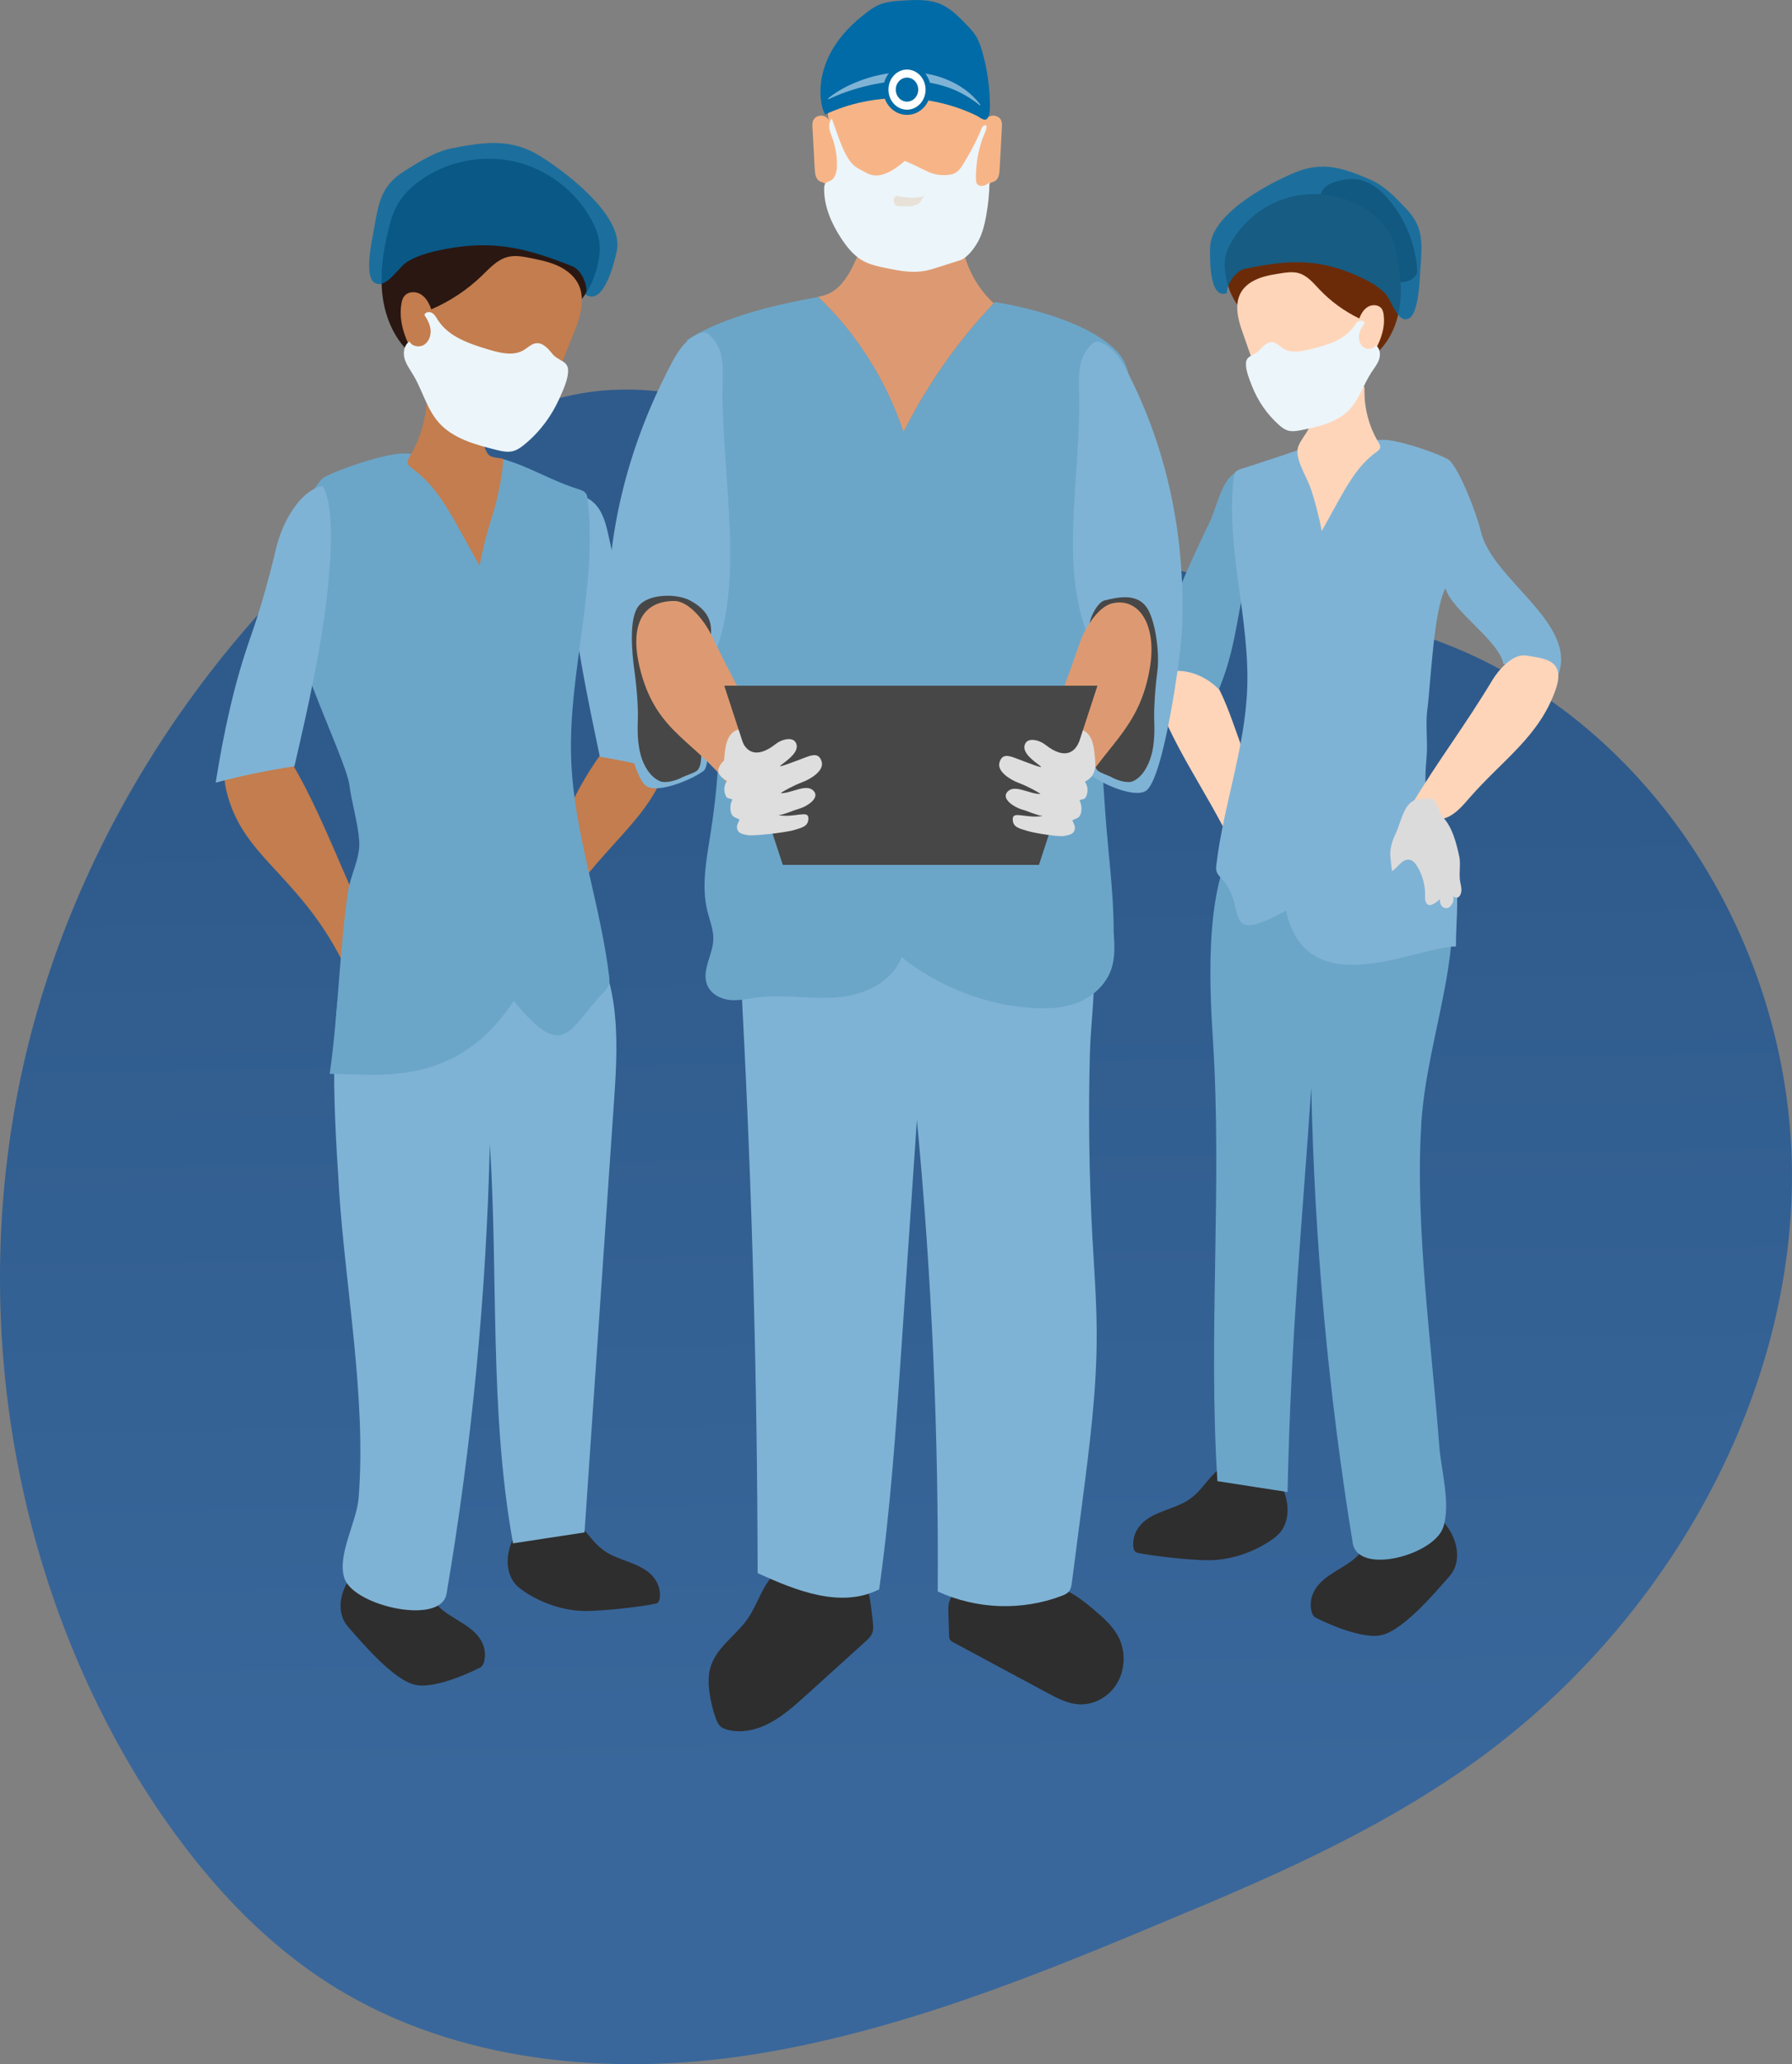 <?xml version="1.0" encoding="UTF-8"?><svg id="Layer_2" xmlns="http://www.w3.org/2000/svg" xmlns:xlink="http://www.w3.org/1999/xlink" viewBox="0 0 386.08 444.49"><rect x="0" y="0" width="386.08" height="444.49" fill="#808080" stroke="none"/><defs><style>.cls-1{fill:url(#linear-gradient);}.cls-2{fill:#fff;stroke:#006ba6;stroke-miterlimit:10;stroke-width:1.12px;}.cls-3{fill:#f7b587;}.cls-4,.cls-5{fill:#006ba6;}.cls-6{fill:#6b2b09;}.cls-7{fill:#e7e1d8;}.cls-8{fill:#ffd5b9;}.cls-9{fill:#ecf5fa;}.cls-10{fill:#7fb3d5;}.cls-11{fill:#6ba6c9;}.cls-12{fill:#c37d4e;}.cls-13{fill:#dedede;}.cls-14{fill:#dcdbdb;}.cls-15{fill:#dd9a72;}.cls-16{fill:#2a1712;}.cls-17{fill:#474747;}.cls-18{fill:#2e2e2e;}.cls-19{fill:#4c1d01;}.cls-5{opacity:.78;}</style><linearGradient id="linear-gradient" x1="192.12" y1="272.32" x2="194.3" y2="65.29" gradientTransform="translate(0 449.42) scale(1 -1)" gradientUnits="userSpaceOnUse"><stop offset="0" stop-color="#2f5b8c"/><stop offset="1" stop-color="#39679b"/></linearGradient></defs><g id="Doctors"><path class="cls-1" d="M218.35,113.98c19.59,5.01,39.24,9.62,58.82,14.63,12.81,3.18,26.03,6.4,38.3,11.72,44.13,19.46,71.8,67.62,70.57,116.06-1.23,48.44-29.3,95.6-69.72,123.99-19.98,14.02-42.11,23.76-64.57,33.05-29.19,12.29-58.72,24.13-89.56,28.99-30.84,4.86-63.82,1.62-89.93-14.42-16.73-10.28-30.05-25.57-40.57-41.91C4.06,342.74-6.07,288.29,3.54,236.66c9.61-51.63,39.84-99.73,82.14-132.3,14.04-10.93,30.44-20.17,47.84-20.45,31.8-.72,55.3,22.83,84.83,30.06Z"/><g><g><path class="cls-18" d="M111.98,342c3.66,2.83,8.85,4.78,13.65,4.9,4.74,.12,15.54-1.32,16.01-1.71,.39-.33,.51-.86,.54-1.35,.09-1.44-.36-2.9-1.27-4.07-2.55-3.29-7.4-3.5-10.71-5.82-3.71-2.6-4.9-7.07-9.94-8.14-8.75-1.87-14.47,11.41-8.29,16.19Z"/><path class="cls-18" d="M74.98,350.3c3.05,3.47,9.8,11.48,14.49,12.51,4.63,1.02,13.5-3.46,14.03-3.76,.45-.25,.66-.75,.79-1.22,.37-1.4,.2-2.92-.47-4.24-1.88-3.71-6.6-4.84-9.41-7.74-3.15-3.25-3.47-7.87-8.22-9.88-8.24-3.49-16.36,8.47-11.2,14.33Z"/><path class="cls-10" d="M73.02,255.71c-1.25-19.74-2.45-40,3.43-58.88,.57-1.83,1.24-3.71,2.58-5.08,2.47-2.53,6.43-2.67,9.97-2.65,12.8,.09,27.15,.82,35.86,10.2,8.73,9.4,8.39,23.8,7.51,36.6-2.15,31.36-4.29,62.73-6.44,94.09-5.13,.78-10.27,1.56-15.4,2.35-5.14-28.41-3.16-58.06-5-85.95-.76,32.44-3.88,64.83-9.33,96.82-1.18,6.9-19.95,2.62-21.97-3.28-1.7-4.96,2.61-12.12,3.03-17.33,1.72-21.48-2.88-45.34-4.25-66.88Z"/><path class="cls-12" d="M106.27,209.21c2.05,2.98,6.24,4.27,9.61,2.97,2.58-1-.02-7.06,1.24-9.52,9.6-18.71,21.52-24.14,26.08-36.59-7-8.75-9.13-11.23-16.11-.18-8.09,12.82-12.65,30.38-20.83,43.31Z"/><path class="cls-10" d="M122.82,125.06c1.14,12.77,3.78,25.35,6.42,37.89,5.7,.96,11.34,2.23,16.89,3.82-1.49-10.57-6.27-20.35-9.63-30.49-2.09-6.31-3.64-12.78-5.03-19.27-1.06-4.94-1.87-9.33-6.99-10.48-2.91,4.44-2.11,13.48-1.66,18.52Z"/><path class="cls-12" d="M85.54,211.69c-2.1,2.94-6.31,4.16-9.66,2.79-2.57-1.05-.27-3.78-1.49-6.27-9.25-18.89-20.52-22.73-24.85-35.27-5.12-14.8,6.55-19.82,13.31-8.64,7.85,12.97,14.75,34.3,22.69,47.38Z"/><path class="cls-11" d="M124.59,105.32c.65,.21,1.36,.45,1.71,1.04,.2,.33,.25,.73,.3,1.12,2.26,18.71-4.28,37.46-3.53,56.29,.62,15.72,6.28,30.8,8.16,46.42,.07,.59,.14,1.21-.03,1.78-.2,.71-.72,1.28-1.23,1.81-7.35,7.55-8.31,15.26-19.28,1.75-12.38,18.86-29.12,15.75-39.66,15.72,1.86-13,2.05-26.08,3.91-39.08,.53-3.71,2.74-7.38,2.45-11.13-.31-4.04-1.57-7.95-2.11-11.97-.86-6.41-15.5-34.12-14.17-47.17,.46-4.53,6.1-17.76,8.85-19.19,3.68-1.92,13.4-5.17,17.17-5.06,6.11,.18,15.48,.89,21.26,1.21,5.99,1.75,10.21,4.58,16.19,6.46Z"/><path class="cls-12" d="M102.43,87.82c-1.81-1.09-4.16-1.08-5.88-2.31-1.2-.87-2.2-2.37-3.68-2.29-.34,.02-.72,.16-.85,.47-.07,.17-.07,.36-.06,.54,.14,4.93-1.16,9.89-3.71,14.12-.23,.39-.48,.8-.44,1.25,.06,.6,.61,1.01,1.1,1.36,4.66,3.36,7.59,8.55,10.37,13.58,1.34,2.43,2.68,4.85,4.03,7.28,.7-3.71,1.64-7.37,2.81-10.96,.98-2.99,2.25-8.93,2.29-12.06-2.52-.49-3.03-.12-3.89-2.17-.99-2.34,.23-7.42-2.08-8.8Z"/><g><path class="cls-16" d="M122.19,67.41c3.51-2.42,5.72-6.43,6.63-10.6,.35-1.61,.53-3.28,.28-4.91-.24-1.59-.88-3.1-1.65-4.52-3.4-6.26-9.56-10.96-16.5-12.57-6.94-1.61-14.54-.12-20.35,4-1.86,1.32-3.56,2.92-4.75,4.87-1.15,1.89-1.77,4.05-2.28,6.21-1.05,4.4-1.7,8.96-1.2,13.45,.5,4.5,2.24,8.96,5.44,12.16,.71,.71,1.5,1.36,2.42,1.75,.91,.39,1.92,.52,2.91,.55,7.21,.22,13.6-4.19,20.06-7.4,3.6-1.79,7.35-3.24,11.09-4.68"/><path class="cls-12" d="M121.68,58.05c-2.17-1.41-4.78-1.96-7.32-2.47-1.63-.33-3.32-.66-4.93-.26-2.27,.56-3.94,2.43-5.62,4.06-3.16,3.04-6.87,5.51-10.9,7.24-.43-1.26-1.09-2.52-2.22-3.23-1.13-.71-2.81-.65-3.62,.42-.34,.45-.49,1.03-.59,1.59-.9,5.35,2.21,10.48,5.19,15.02,1.84,2.81,3.73,5.66,6.32,7.8,3.78,3.12,8.96,4.45,13.78,3.55,1.29-.24,2.58-.65,3.58-1.49,1.28-1.06,1.94-2.67,2.56-4.22,1.98-4.97,3.96-9.94,5.94-14.91,1.9-4.77,2.82-9.84-2.17-13.09Z"/><path class="cls-9" d="M118.97,76.14c-.91-1.11-2.03-2.39-3.46-2.23-1.02,.12-1.78,.95-2.67,1.48-2.25,1.34-5.1,.62-7.61-.13-4.12-1.24-8.59-2.73-10.9-6.36-.36-.56-.68-1.18-1.25-1.52s-1.48-.19-1.65,.45c.69,.99,1.26,2.1,1.34,3.3s-.4,2.49-1.42,3.12c-1.02,.63-2.58,.36-3.13-.71-1.15,.72-1.42,2.33-1.07,3.64,.36,1.31,1.2,2.42,1.89,3.58,1.99,3.32,2.91,7.3,5.47,10.21,3.05,3.47,7.83,4.76,12.31,5.88,1.21,.3,2.48,.6,3.69,.3,.93-.24,1.74-.82,2.48-1.43,3.25-2.65,5.83-6.09,7.53-9.91,.76-1.7,1.93-4.18,1.88-6.08-.06-2.1-2.11-1.95-3.44-3.58Z"/><path class="cls-5" d="M87.78,56.33c2.74-1.61,5.91-2.3,9.04-2.85,9.93-1.76,17.07,.11,26.44,3.84,2.12,.84,3.55,4.41,2.94,6.15,4.02,2.47,6.23-7.4,6.67-9.31,1.67-7.26-9.91-16.35-16.19-20.36-6.28-4.01-11.84-3.32-19.16-1.91-3.71,.71-7.14,2.92-10.35,4.91-5.7,3.54-5.67,7.85-6.94,14.38-.37,1.91-1.52,8.15,.3,9.58,2.45,1.91,5.35-3.3,7.25-4.43Z"/></g><path class="cls-10" d="M70.56,127.25c-1.38,12.75-4.25,25.27-7.13,37.77-5.71,.85-11.38,2.02-16.96,3.51,1.68-10.54,3.9-21.1,7.45-31.17,2.21-6.27,4.08-12.97,5.6-19.43,1.16-4.92,4.84-12.25,9.98-13.3,2.83,4.49,1.6,17.6,1.06,22.63Z"/></g><g><path class="cls-18" d="M274.77,331c-3.71,2.87-8.98,4.85-13.84,4.97-4.8,.12-15.76-1.33-16.23-1.74-.4-.34-.52-.87-.55-1.37-.1-1.46,.37-2.94,1.28-4.13,2.58-3.33,7.5-3.55,10.86-5.9,3.76-2.63,4.97-7.17,10.08-8.26,8.87-1.89,14.67,11.57,8.4,16.42Z"/><path class="cls-18" d="M312.29,339.42c-3.1,3.52-9.94,11.64-14.69,12.69-4.69,1.03-13.68-3.51-14.22-3.81-.46-.26-.67-.76-.8-1.24-.37-1.42-.2-2.96,.48-4.3,1.9-3.76,6.69-4.91,9.54-7.85,3.2-3.3,3.52-7.98,8.33-10.02,8.35-3.54,16.59,8.58,11.36,14.53Z"/><path class="cls-11" d="M306.2,242.05c1.28-20.01,10.68-39.08,4.95-58.21-.56-1.85-1.21-3.75-2.52-5.14-2.42-2.56-6.3-2.69-9.77-2.66-12.56,.12-22.3-6.99-30.87,2.54-8.59,9.55-7.5,32.39-6.67,45.37,2.03,31.79-1.06,63.21,.97,95,5.04,.78,10.07,1.56,15.11,2.34,.72-34.18,3.23-58.86,5.11-87.14,.67,32.88,3.65,65.71,8.93,98.12,1.14,7,17.49,2.61,19.49-3.37,1.68-5.03-.45-12.29-.85-17.57-1.63-21.77-5.25-47.44-3.86-69.28Z"/><path class="cls-8" d="M267.31,186.2c2.94,.09,5.8-2.03,6.56-4.87,.59-2.17,.6-4.66-.41-6.67-7.65-15.28-7.49-21.83-13.45-30.81-7.04-10.6-13.95-1.27-10.06,8.61,4.51,11.46,12.81,22.16,17.35,33.73Z"/><path class="cls-11" d="M260.77,112.08c-4.43,9.42-11.55,23.87-12.09,34.05,4.64-3.39,10.68-1.07,13.93,2.32,3.29-8.03,3.74-14.19,5.54-22.68,1.12-5.28,.3-10.66,1.98-15.79,1.28-3.9,1.76-5.71-1.36-8.61-5.13-.81-6.25,6.99-8,10.71Z"/><path class="cls-10" d="M267.46,100.95c-.53,.17-1.1,.37-1.39,.84-.16,.27-.21,.59-.24,.91-1.84,15.2,3.48,30.44,2.87,45.74-.51,12.77-5.11,25.03-6.63,37.71-.06,.48-.11,.98,.02,1.45,.16,.58,.58,1.04,1,1.47,5.97,6.14-.43,14.95,13.98,7,4.47,20.54,28.05,7.76,36.61,7.73,0-9.29,2.12-18.33-5.48-30.92-1.58-2.61-1.06-7.06-.83-10.1,.25-3.28-.29-6.77,.15-10.03,.7-5.2,1.34-21.49,3.91-26.07,1.29,4.75,11.68,11.41,12.45,16.27,3.87,1.62,7.68-3.52,11.82,2.44,4.25-11.23-14.27-20.55-16.66-30.97-.83-3.61-4.95-14.43-7.19-15.59-2.99-1.56-10.89-4.2-13.95-4.11-4.97,.14-11.21-.19-15.94,1.43-4.79,1.64-9.64,3.27-14.5,4.8Z"/><path class="cls-8" d="M285.47,86.73c1.47-.89,3.38-.87,4.78-1.88,.98-.7,1.78-1.92,2.99-1.86,.28,.01,.58,.13,.69,.38,.06,.14,.05,.29,.05,.44-.11,4.01,.95,8.04,3.02,11.47,.19,.31,.39,.65,.36,1.02-.05,.49-.5,.82-.9,1.1-3.79,2.73-6.16,6.95-8.42,11.03-1.09,1.97-2.18,3.94-3.27,5.92-.57-3.01-1.33-5.99-2.28-8.9-.79-2.43-2.96-5.68-2.98-8.22-.02-1.77,1.91-3.61,2.61-5.27,.8-1.9,1.49-4.1,3.36-5.22Z"/><g><path class="cls-19" d="M288.41,38.93c1.16-.28,2.35-.46,3.54-.36,3.09,.27,5.69,2.44,7.64,4.86,3.31,4.12,5.34,9.24,5.73,14.51,.03,.33,.04,.67-.07,.99-.08,.23-.23,.44-.4,.62-1.57,1.75-4.52,1.47-6.44,.12s-3.12-3.48-4.44-5.42c-1.76-2.57-3.83-4.93-6.17-6.99-1.39-1.22-3.6-2.61-3.44-4.66,.17-2.18,2.18-3.22,4.04-3.67Z"/><path class="cls-6" d="M269.06,68.2c-2.77-2.09-4.42-5.42-5.01-8.84-.23-1.32-.31-2.68-.05-4,.25-1.28,.82-2.49,1.5-3.61,2.98-4.96,8.14-8.56,13.83-9.63s11.81,.41,16.38,3.96c1.47,1.14,2.79,2.49,3.68,4.12,.86,1.58,1.29,3.35,1.63,5.12,.7,3.61,1.07,7.33,.5,10.96s-2.13,7.19-4.84,9.68c-.6,.55-1.26,1.05-2.02,1.34-.75,.29-1.57,.35-2.38,.34-5.86-.07-10.9-3.88-16.03-6.71-2.86-1.58-5.85-2.88-8.84-4.19"/><path class="cls-8" d="M269.8,60.62c1.81-1.07,3.95-1.42,6.03-1.75,1.33-.21,2.72-.42,4.01-.04,1.83,.53,3.11,2.11,4.42,3.49,2.45,2.58,5.38,4.71,8.59,6.26,.39-1.01,.97-2.01,1.92-2.54s2.31-.43,2.92,.46c.26,.38,.36,.85,.42,1.31,.55,4.38-2.16,8.43-4.74,12.01-1.6,2.22-3.23,4.47-5.4,6.11-3.18,2.4-7.43,3.3-11.31,2.4-1.03-.24-2.07-.62-2.86-1.33-1-.91-1.48-2.24-1.93-3.52-1.43-4.1-2.87-8.21-4.3-12.31-1.37-3.94-1.95-8.09,2.22-10.55Z"/><path class="cls-9" d="M271.37,75.39c.78-.87,1.73-1.87,2.89-1.69,.82,.13,1.41,.83,2.11,1.29,1.78,1.17,4.12,.68,6.18,.16,3.39-.86,7.07-1.92,9.07-4.78,.31-.44,.59-.93,1.06-1.19s1.21-.1,1.32,.42c-.59,.78-1.1,1.66-1.21,2.63s.23,2.04,1.04,2.58,2.08,.38,2.57-.47c.91,.63,1.07,1.94,.74,2.99s-1.06,1.92-1.66,2.84c-1.73,2.63-2.62,5.82-4.8,8.09-2.6,2.71-6.52,3.59-10.2,4.34-.99,.2-2.04,.4-3.01,.11-.75-.23-1.38-.72-1.96-1.24-2.54-2.26-4.52-5.15-5.76-8.31-.55-1.41-1.42-3.46-1.31-5,.12-1.7,1.78-1.51,2.92-2.78Z"/><path class="cls-5" d="M298.41,63.16c-1.97-1.97-4.51-3.16-7.04-4.22-8.03-3.36-14.48-2.87-23.21-1.04-1.98,.41-3.95,3.48-3.81,5.2-3.94,1.6-3.68-7.95-3.64-9.8,.15-7.03,11.91-13.46,18.09-16.08s10.74-1.02,16.63,1.56c2.99,1.31,5.42,3.95,7.7,6.36,4.06,4.28,3.11,8.27,2.78,14.56-.1,1.84-.47,7.84-2.31,8.84-2.48,1.35-3.82-4-5.19-5.37Z"/></g><g><path class="cls-8" d="M303.81,173.81c1.71,2.39,5.14,3.37,7.85,2.25,2.08-.85,3.57-2.69,5.05-4.38,7.09-8.11,15-13.15,18.5-23.34,2.2-6.4-2.81-6.57-6.37-7.17-3.13-.53-6.35,3.68-7.21,5.12-6.36,10.55-11.4,16.87-17.83,27.52Z"/><path class="cls-14" d="M299.94,187.55c.67-.38,1.14-1.02,1.69-1.55s1.28-1,2.04-.87c.76,.13,1.29,.8,1.69,1.46,1.13,1.89,1.72,4.1,1.68,6.3,0,.41-.04,.83,.09,1.22s.44,.76,.85,.79c.23,.02,.45-.06,.65-.16,.6-.27,1.14-.66,1.58-1.14-.03,1.06,.39,1.97,1.46,1.97,.9,0,1.83-1.67,1.35-2.61,.66,.55,1.31,.44,1.65-.36s.15-1.7-.04-2.53c-.4-1.74,.15-3.99-.25-5.73-.68-2.99-1.44-6.13-3.52-8.38-.71-.77-1.4-3.92-2.44-3.97-.51-.03-2.67,.04-3.16,.16-2.9,.72-3.32,4.82-4.65,7.52-.59,1.21-.97,2.54-1.09,3.88-.03,.36,.3,4.07,.42,4Z"/></g></g><path class="cls-18" d="M236.96,347.74c1.62,1.44,3.2,3.03,4.15,5.04,1.47,3.1,1.25,7.04-.57,9.92s-5.15,4.58-8.38,4.29c-2.31-.21-4.44-1.34-6.51-2.45-6.73-3.62-13.46-7.23-20.2-10.85-.29-.16-.59-.32-.77-.61-.18-.29-.19-.66-.2-1.01-.05-1.52-.1-3.03-.15-4.55-.03-.91-.06-1.84,.21-2.7,.79-2.55,3.68-3.48,6.18-3.81,5.17-.7,10.36-.34,15.5,.42,4.13,.61,7.55,3.51,10.72,6.32Z"/><path class="cls-18" d="M188.02,349.1c.11,.84,.21,1.72-.08,2.51-.29,.78-.91,1.36-1.51,1.9-4.25,3.84-8.49,7.68-12.74,11.52-2.43,2.2-4.89,4.41-7.73,5.94-2.84,1.53-6.15,2.32-9.23,1.51-.59-.16-1.19-.38-1.63-.83-.41-.42-.65-1-.86-1.57-.68-1.85-1.15-3.79-1.4-5.77-.22-1.66-.27-3.38,.15-5,1.16-4.5,5.54-7.03,8.13-10.79,2.27-3.29,3.26-7.69,6.34-10.13,2.67-2.11,6.27-2.21,9.56-1.74,2.36,.34,6.54,.67,8.38,2.55,2.02,2.08,2.25,7.11,2.64,9.9Z"/><path class="cls-10" d="M235.41,267.36c.36,6.54,.85,13.08,.87,19.63,.05,12.21-1.53,24.36-3.1,36.46-.74,5.73-1.49,11.47-2.23,17.2-.09,.72-.2,1.48-.64,2.03-.39,.49-.97,.73-1.53,.95-8.6,3.28-18.36,2.94-26.75-.93,.21-33.9-1.28-67.81-4.49-101.54-1.11,16.41-2.23,32.82-3.34,49.24-1.18,17.33-2.36,34.68-4.79,51.85-8.21,4.15-17.83,.32-26.18-3.5-.07-40.83-1.17-81.65-3.31-122.42-.15-2.9-.29-5.9,.69-8.6,.62-1.71,1.67-3.2,2.78-4.6,9.17-11.52,24.05-17.5,38.04-15.29,5.02,.79,9.85,2.55,14.66,4.3,6.46,2.35,19.21,6.86,19.59,15.78,.26,6.18-.69,12.65-.86,18.85s-.22,12.62-.14,18.93c.08,7.23,.32,14.45,.72,21.67Z"/><path class="cls-11" d="M239.94,200.53c0-8.34-1.2-16.89-1.79-25.21-.54-7.64-1.03-15.29-1.63-22.92-.53-6.72-.01-13.21,.43-19.95,1.01-15.37,5.22-30.75,6.22-46.12,.18-2.73,.33-5.61-.78-8.08-1.02-2.26-2.97-3.87-4.95-5.24-6-4.15-16.04-6.88-23.11-7.95-.08,.08-.16,.17-.24,.26-7.73,8.12-14.31,17.49-19.43,27.7-3.72-11.13-10.11-21.24-18.38-29.08,0,0,0,0,0,0-9.17,1.69-20.25,4.18-28.27,9.25,2.91,17.15,3.05,35.82,4.75,53.16,.38,3.83,.94,7.65,1.35,11.47,1.5,13.75,1.17,27.72-.98,41.37-.89,5.67-2.09,11.54-.71,17.09,.5,2,1.33,3.95,1.26,6.02-.11,3.31-2.51,6.58-1.37,9.67,.75,2.03,2.86,3.15,4.89,3.36,2.03,.21,4.05-.29,6.08-.54,5.63-.72,11.34,.44,16.99,0,5.65-.44,11.77-3.07,13.98-8.65,8.06,6.35,17.84,10.18,27.83,10.9,3.43,.25,6.96,.12,10.18-1.17s6.12-3.89,7.23-7.37c.81-2.53,.63-5.28,.44-7.95Z"/><path class="cls-15" d="M194.66,93c5.12-10.21,11.7-19.58,19.43-27.7-2.99-2.75-5.25-6.44-6.33-10.49-.4-1.51-.68-3.12-1.57-4.36-.62-.87-1.49-1.49-2.35-2.1-3.42-2.41-7.46-4.94-11.36-3.62-3.79,1.28-5.77,5.62-7.36,9.52s-3.67,8.22-7.51,9.34c-.43,.13-.89,.21-1.33,.33,8.27,7.85,14.65,17.95,18.38,29.08Z"/><path class="cls-3" d="M199.05,57.96c-3.69,.53-7.54,.29-10.99-1.23s-6.45-4.39-7.79-8.11c-.9-2.51-1.02-5.26-1.81-7.81-.15-.5-.35-1.02-.76-1.31-.36-.26-.82-.29-1.19-.52-.79-.49-.92-1.62-.98-2.59-.16-2.95-.32-5.9-.48-8.84-.03-.48-.05-.98,.09-1.44,.44-1.45,2.69-1.65,3.35-.29-.58-5.68-.24-11.91,2.9-16.53,10.52-15.44,23.69-8.26,28.12,0,2.66,4.96,3.49,10.85,2.9,16.53,.66-1.36,2.91-1.16,3.35,.29,.14,.46,.12,.96,.09,1.44-.16,2.95-.32,5.9-.48,8.84-.05,.97-.19,2.1-.98,2.59-.37,.23-.83,.27-1.19,.52-.41,.29-.61,.81-.76,1.31-.79,2.55-.91,5.3-1.81,7.81-1.34,3.72-4.34,6.6-7.79,8.11s-3.81,1.23-3.81,1.23Z"/><path class="cls-9" d="M207.52,35.34c-.38,.61-.77,1.23-1.33,1.65-.77,.58-1.76,.71-2.71,.72-3.06,.03-3.95-1.14-8.53-3.07-3.74,3.25-6.2,3.7-8.2,2.63-1.78-.95-2.87-1.34-3.98-3.1s-1.83-3.77-2.53-5.76c-.34-.96-.69-1.93-1.03-2.89-.5,.53-.63,1.35-.53,2.1s.41,1.44,.66,2.14c.66,1.84,1,3.82,.98,5.79,0,1.27-.29,2.75-1.35,3.33-.4,.22-.89,.3-1.17,.67-.21,.28-.23,.67-.24,1.03-.05,3.84,1.56,7.5,3.61,10.65,1.22,1.88,2.65,3.69,4.53,4.8,1.62,.96,3.47,1.34,5.28,1.71,2.59,.53,5.23,1.05,7.84,.66,1.2-.18,2.36-.55,3.52-.92,1.59-.51,3.18-1.02,4.78-1.53,1.35-.58,2.92-2.6,3.75-4.22s1.27-3.44,1.6-5.25c.43-2.37,.67-4.78,.72-7.19-.45,.32-.92,.66-1.46,.74s-1.16-.15-1.37-.69c-.08-.22-.09-.46-.1-.69-.06-3.09,.46-6.18,1.51-9.06,.14-.37,1.55-3.18,.16-2.51-.46,.22-.69,1.24-.9,1.7-.33,.71-.67,1.41-1.02,2.11-.77,1.53-1.61,3.02-2.5,4.47Z"/><path class="cls-4" d="M177.78,24.66c-.45-.77-.69-1.67-.83-2.57-.62-3.83,.36-7.83,2.23-11.15s4.6-6.03,7.56-8.27c.77-.58,1.57-1.14,2.44-1.54,1.69-.77,3.57-.9,5.41-1.01,2.77-.17,5.66-.32,8.22,.83,2,.9,3.62,2.52,5.19,4.12,.81,.83,1.63,1.67,2.25,2.67,.66,1.08,1.07,2.31,1.42,3.54,1.08,3.82,1.62,7.82,1.61,11.81,0,.79-.13,2.73-1.17,2.68-.49-.02-1.27-.66-1.73-.88-.59-.28-1.18-.55-1.78-.8-2.37-.99-4.84-1.73-7.34-2.23-5.01-.99-10.2-.97-15.21,.06-2.84,.58-5.62,1.49-8.27,2.73Z"/><path class="cls-7" d="M199.33,42.2c-.49,.16-.69,.77-1,1.2-.72,.99-2.07,1.06-3.24,1.03-.41,0-.82-.02-1.23-.02-.31,0-.64-.02-.88-.22-.38-.32-.61-1.33-.23-1.75,.41-.45,1.29-.05,1.79,0,1.52,.18,3.31,.24,4.79-.25Z"/><path class="cls-10" d="M178.38,21.21c2.32-1.89,5.02-3.2,7.84-4.16,1.41-.51,2.87-.83,4.35-1.12,1.49-.25,3-.38,4.52-.43,3.04,0,6.14,.46,8.97,1.66,2.84,1.15,5.37,3.02,7.17,5.39l-.12,.15c-2.22-1.81-4.77-3.24-7.51-4.09-2.73-.88-5.61-1.22-8.48-1.18-2.87,.02-5.73,.41-8.52,1.1-2.79,.69-5.53,1.61-8.12,2.85l-.09-.17Z"/><g><ellipse class="cls-2" cx="195.41" cy="19.3" rx="4.56" ry="4.88"/><ellipse class="cls-4" cx="195.41" cy="19.3" rx="2.42" ry="2.59"/></g><path class="cls-10" d="M232.48,84.17c-.09-2.95-.09-6.23,1.48-8.52,1.82-2.66,2.55-2.51,4.9-.92s3.96,5.1,5.34,7.98c7.6,15.83,11.15,33.48,10.51,52.39-.18,5.34-3.99,32.84-7.86,35.22-2.52,1.55-9.38-1.5-11.66-3.31-2.28-1.81,2.59-23.45,1.05-26.25-9-16.35-3.18-37.01-3.76-56.59Z"/><path class="cls-17" d="M248.09,162.55c.65-2.49,.68-5.17,.58-7.79-.07-2.12,.16-6.24,.69-10.28,.5-3.8-.41-11.48-2.6-14.07-2.19-2.59-5.9-1.84-8.81-1.11-1.4,.35-3.38,3.72-3.28,6.01-.23,2.27,1.7,3.12,3.71,6.82,1.16,2.13-4.97,21.23-1.84,23.84,.65,.54,2.37,1.04,3.09,1.46,.92,.53,3.25,1.35,4.5,.78,1.91-.87,3.29-3.17,3.94-5.65Z"/><path class="cls-15" d="M218.01,177.82c2.18,2.83,4.96-.14,7.68-2.13,2.08-1.52,4.38-.61,5.7-3.13,6.3-12.07,14.25-15.08,16.42-29.22,1.36-8.88-2.48-14.73-8.17-13.42-3.31,.76-6.18,6.07-6.88,8.14-5.15,15.15-9.54,24.47-14.75,39.75Z"/><path class="cls-13" d="M234.81,166.69c.4-.28,.8-.62,1-1.08,.19-.44,.18-.93,.16-1.41-.04-.85-.11-1.7-.23-2.54-.13-.98-.33-1.97-.79-2.83s-1.23-1.57-2.14-1.72c-.97-.16-1.97,.35-2.59,1.16s-.91,1.87-.95,2.92,.14,2.09,.36,3.11c.22,1.02,.48,2.05,.99,2.94,.52,.9,1.01,.93,1.81,.57s1.62-.57,2.39-1.12Z"/><path class="cls-10" d="M155.7,82.17c.09-2.95,.09-6.23-1.55-8.52-1.91-2.66-2.67-2.51-5.14-.92s-4.15,5.1-5.6,7.98c-7.98,15.83-13,34.48-12.32,53.39,.19,5.34,4.19,32.84,8.24,35.22,2.64,1.55,9.84-1.5,12.24-3.31,2.4-1.81-1.04-18.69,.57-21.49,9.44-16.35,2.96-42.77,3.57-62.35Z"/><path class="cls-17" d="M138.03,162.55c-.68-2.49-.71-5.17-.61-7.79,.08-2.12-.17-6.24-.73-10.28-.53-3.8-1.3-11.52,1-14.11,2.3-2.59,8.2-2.55,10.97-1.07,5.56,2.97,4.49,6.67,4.39,8.97,.24,2.27-2.73,.17-4.84,3.86-1.22,2.13,5.21,21.23,1.93,23.84-.68,.54-2.48,1.04-3.25,1.46-.96,.53-3.41,1.35-4.73,.78-2.01-.87-3.45-3.17-4.14-5.65Z"/><path class="cls-15" d="M172.48,173.74c-1.99,3.13-5.86,4.34-8.89,2.77-2.32-1.2-3.95-3.69-5.57-6-7.77-11.04-16.29-12.15-19.97-25.86-2.31-8.61-.65-15.12,7.09-15.24,3.58-.06,7.05,5.11,7.98,7.06,6.88,14.27,12.4,22.87,19.36,37.27Z"/><path class="cls-13" d="M159.8,174.87c-.4-.28-3.46-8.79-3.66-9.26-.19-.44-.18-.93-.16-1.41,.04-.85,.11-1.7,.23-2.54,.13-.98,.33-1.97,.79-2.83s1.23-1.57,2.14-1.72c.97-.16,1.97,.35,2.59,1.16s.91,1.87,.95,2.92-.14,2.09-.36,3.11c-.22,1.02-.48,2.05-.99,2.94-.52,.9-1.01,.93-1.81,.57s1.04,7.6,.27,7.06Z"/><polygon class="cls-17" points="223.84 186.24 168.65 186.24 156.04 147.66 236.44 147.66 223.84 186.24"/><path class="cls-13" d="M234.51,162.51c-.38-.23-1.86-3.15-2.06-2.68-.74,1.72-2.69,4.11-7.25,.53-1.34-1.05-3.97-1.73-4.45,.13-.45,1.76,2.08,3.45,3.42,4.5,.9,.71-3.17-.91-5.55-1.8-1.61-.6-2.78-.74-3.29,1.01-.57,1.96,2.45,3.76,4.07,4.36,1.91,.71,4.25,1.97,4.77,2.43-2.55-.01-5.76-2.31-7.23-.35-1.11,1.48,1.61,3.22,3.27,3.69s2.67,1.09,4.41,1.39c-3.64,.56-6.4-1.16-6.43,.63-.02,1.79,1.4,2.04,3.05,2.55,1.75,.55,7.23,1.39,8.15,1.09,1.06-.19,1.94-.42,2.15-1.34,.19-.84-.28-1.28-.49-2.02,.65-.35,1.34-.4,1.68-1.12,.47-.98,.28-2.32-.15-3.16,.56-.35,1.08-.11,1.39-.75,.55-1.15,.4-2.4-.26-3.29,.65-.27,1.24-.72,1.66-1.37,1-1.56,.62-3.54-.84-4.42Z"/><path class="cls-13" d="M157.85,162.34c.38-.23,1.86-3.15,2.06-2.68,.74,1.72,2.69,4.11,7.25,.53,1.34-1.05,3.97-1.73,4.45,.13,.45,1.76-2.08,3.45-3.42,4.5-.9,.71,3.17-.91,5.55-1.8,1.61-.6,2.78-.74,3.29,1.01,.57,1.96-2.45,3.76-4.07,4.36-1.91,.71-4.25,1.97-4.77,2.43,2.55-.01,5.76-2.31,7.23-.35,1.11,1.48-1.61,3.22-3.27,3.69s-2.67,1.09-4.41,1.39c3.64,.56,6.4-1.16,6.43,.63,.02,1.79-1.4,2.04-3.05,2.55-1.75,.55-9.23,1.39-10.15,1.09-1.06-.19-1.94-.42-2.15-1.34-.19-.84,.28-1.28,.49-2.02-.65-.35-1.34-.4-1.68-1.12-.47-.98-.28-2.32,.15-3.16-.56-.35-1.08-.11-1.39-.75-.55-1.15-.4-2.4,.26-3.29-.65-.27-1.24-.72-1.66-1.37-1-1.56,1.38-3.54,2.84-4.42Z"/></g></g></svg>